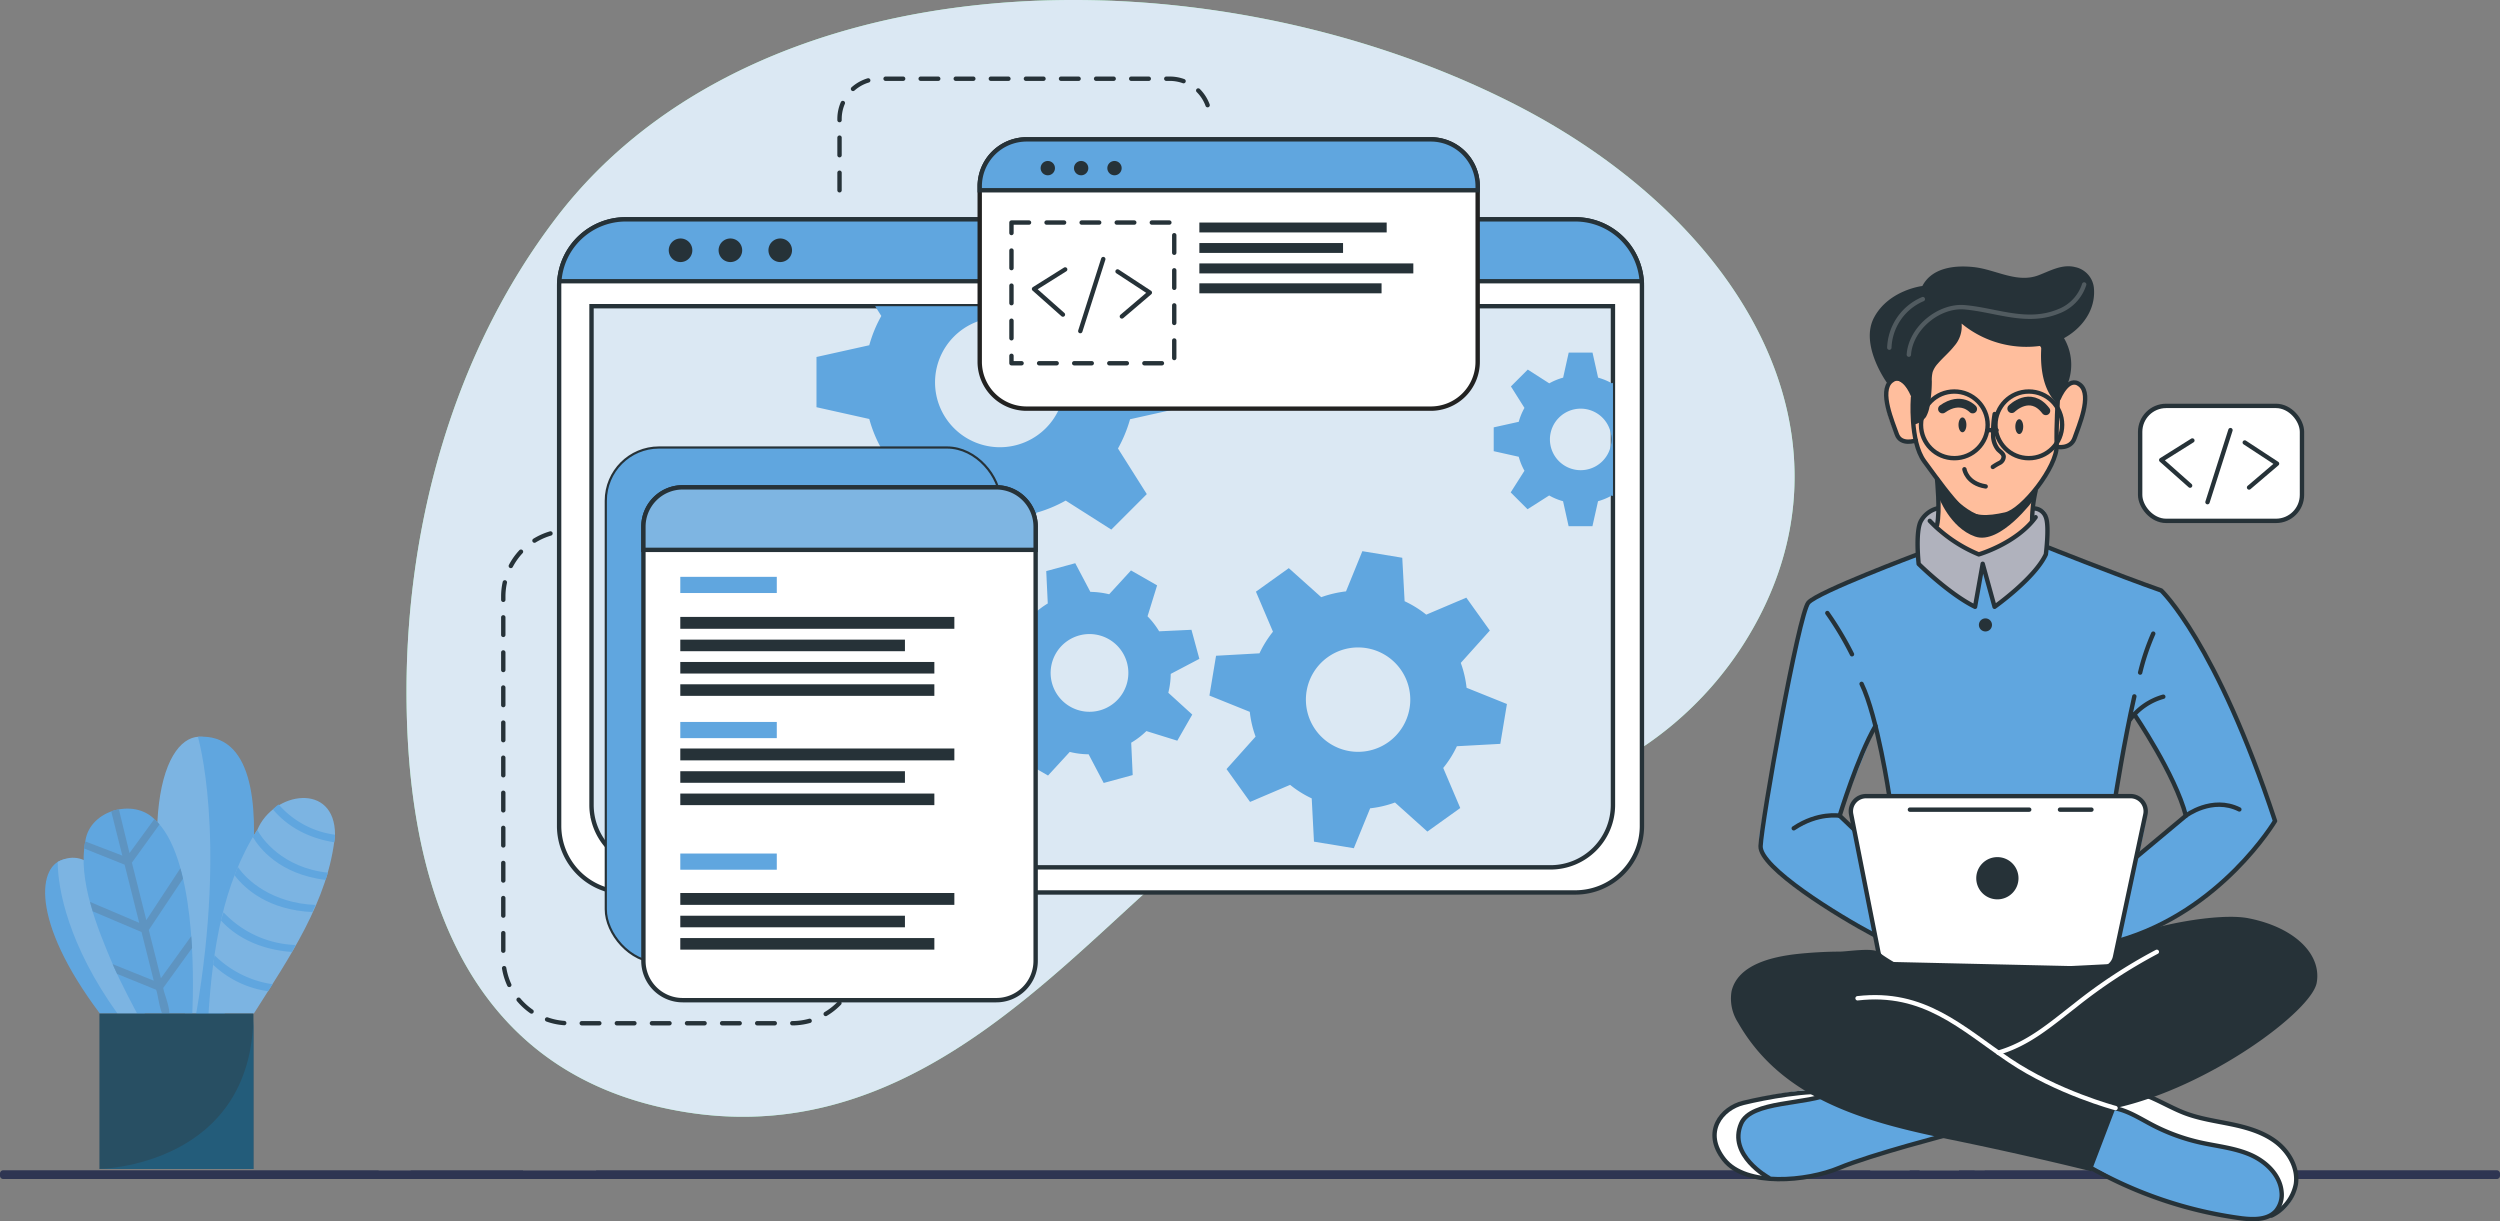 <svg xmlns="http://www.w3.org/2000/svg" width="570" height="278.437" viewBox="0 0 570 278.437">
  <rect x="0" y="0" width="570" height="278.437" fill="#808080" stroke="none"/>
  <g id="IT_Service_Jamaica_ic_10" transform="translate(-216.171 -5577)">
    <g id="IT_Service_Bahamas_ic_10" transform="translate(-601 4633.35)">
      <g id="Kotlin_app_section1" transform="translate(0 -2)">
        <g id="Group_259623" data-name="Group 259623">
          <g id="Group_259622" data-name="Group 259622">
            <g id="Group_259621" data-name="Group 259621" transform="translate(909.853 945.65)">
              <g id="Background_Simple" data-name="Background Simple">
                <g id="Group_259607" data-name="Group 259607">
                  <path id="Path_112823" data-name="Path 112823" d="M40.2,214.823q0,.41,0,.818c-.058,36.594,8.943,87.663,64.006,96.3,72.12,11.307,109.525-76.773,146-73.124,18.674,1.868,40.084,4.348,57.29-2.45a80.152,80.152,0,0,0,37.639-31.328c29.078-46.009.219-96.434-52.895-123.266C221.383,45.977,119.7,48.466,74.3,108.019,50.552,139.166,40.411,178.307,40.2,214.823Z" transform="translate(-40.198 -58.319)" fill="#92e3a9"/>
                  <path id="Path_112824" data-name="Path 112824" d="M40.2,214.823q0,.41,0,.818c-.058,36.594,8.943,87.663,64.006,96.3,72.12,11.307,109.525-76.773,146-73.124,18.674,1.868,40.084,4.348,57.29-2.45a80.152,80.152,0,0,0,37.639-31.328c29.078-46.009.219-96.434-52.895-123.266C221.383,45.977,119.7,48.466,74.3,108.019,50.552,139.166,40.411,178.307,40.2,214.823Z" transform="translate(-40.198 -58.319)" fill="#dbe8f3"/>
                </g>
              </g>
              <g id="Lines" transform="translate(22.066 17.947)">
                <g id="Group_259608" data-name="Group 259608">
                  <path id="Path_112825" data-name="Path 112825" d="M88.154,218.777H84.449a15,15,0,0,0-14.995,15v82.282a15,15,0,0,0,14.995,14.995h50.842a15,15,0,0,0,15-14.995h0" transform="translate(-69.454 -115.702)" fill="none" stroke="#263238" stroke-linecap="round" stroke-linejoin="round" stroke-width="1" stroke-dasharray="4"/>
                  <path id="Path_112826" data-name="Path 112826" d="M171.1,107.551V91.3a9.184,9.184,0,0,1,9.184-9.184H246.4a9.184,9.184,0,0,1,9.183,9.184h0" transform="translate(-94.436 -82.114)" fill="none" stroke="#263238" stroke-linecap="round" stroke-linejoin="round" stroke-width="1" stroke-dasharray="4"/>
                </g>
              </g>
              <g id="Window" transform="translate(34.798 50.009)">
                <g id="Group_259610" data-name="Group 259610">
                  <path id="Path_112827" data-name="Path 112827" d="M333.216,139.807V262.919a15.177,15.177,0,0,1-15.175,15.175H101.51a15.177,15.177,0,0,1-15.175-15.175V139.807c0-.362.015-.717.045-1.071a15.173,15.173,0,0,1,15.13-14.112H318.041a15.173,15.173,0,0,1,15.13,14.112C333.2,139.09,333.216,139.445,333.216,139.807Z" transform="translate(-86.335 -124.624)" fill="#fff" stroke="#263238" stroke-linecap="round" stroke-linejoin="round" stroke-width="1"/>
                  <path id="Rectangle_158940" data-name="Rectangle 158940" d="M0,0H232.886a0,0,0,0,1,0,0V109.091a18.856,18.856,0,0,1-18.856,18.856H18.856A18.856,18.856,0,0,1,0,109.091V0A0,0,0,0,1,0,0Z" transform="translate(7.384 19.799)" fill="#263238"/>
                  <path id="Path_112828" data-name="Path 112828" d="M329.015,150.874V264.6a14.144,14.144,0,0,1-14.063,14.217H110.189A14.145,14.145,0,0,1,96.125,264.6V150.874Z" transform="translate(-88.741 -131.076)" fill="#dbe8f3"/>
                  <path id="Path_112829" data-name="Path 112829" d="M333.186,138.736H86.395a15.173,15.173,0,0,1,15.13-14.112H318.056A15.173,15.173,0,0,1,333.186,138.736Z" transform="translate(-86.35 -124.624)" fill="#60a6df" stroke="#263238" stroke-miterlimit="10" stroke-width="1"/>
                  <path id="Path_112830" data-name="Path 112830" d="M124.852,133.1a2.688,2.688,0,1,1-2.688-2.688A2.688,2.688,0,0,1,124.852,133.1Z" transform="translate(-94.48 -126.047)" fill="#263238"/>
                  <path id="Path_112831" data-name="Path 112831" d="M139.921,133.1a2.688,2.688,0,1,1-2.688-2.688A2.688,2.688,0,0,1,139.921,133.1Z" transform="translate(-98.184 -126.047)" fill="#263238"/>
                  <path id="Path_112832" data-name="Path 112832" d="M154.989,133.1a2.688,2.688,0,1,1-2.687-2.688A2.688,2.688,0,0,1,154.989,133.1Z" transform="translate(-101.887 -126.047)" fill="#263238"/>
                  <path id="Path_112833" data-name="Path 112833" d="M329.013,150.88V264.6a14.226,14.226,0,0,1-14.225,14.225H110.347A14.22,14.22,0,0,1,96.4,267.363l-.008-.008v-.03a14.121,14.121,0,0,1-.264-2.723V150.88Z" transform="translate(-88.742 -131.077)" fill="none" stroke="#263238" stroke-miterlimit="10" stroke-width="1"/>
                  <path id="Path_112834" data-name="Path 112834" d="M395.818,171.916a14.465,14.465,0,0,0-3.16-1.3l-1.275-5.71h-5.43l-1.267,5.71a14.018,14.018,0,0,0-3.168,1.3l-4.9-3.138-3.839,3.839,3.085,4.9a13.952,13.952,0,0,0-1.3,3.168l-5.71,1.267v5.43l5.71,1.275a13.843,13.843,0,0,0,1.3,3.19l-3.138,4.933,3.839,3.839,4.933-3.138a14.037,14.037,0,0,0,3.168,1.312l1.267,5.7h5.43l1.275-5.7a14.488,14.488,0,0,0,3.16-1.312l.249.158v-25.87Zm-7.135,19.8A7.014,7.014,0,1,1,395.7,184.7,7.011,7.011,0,0,1,388.683,191.715Z" transform="translate(-155.769 -134.523)" fill="#60a6df"/>
                  <path id="Path_112835" data-name="Path 112835" d="M247.666,173.968V162.519l-12.037-2.67a31.107,31.107,0,0,0-2.753-6.682l1.456-2.293H177.515l1.4,2.233a29.627,29.627,0,0,0-2.745,6.675l-12.037,2.678v11.449l12.037,2.685a30.028,30.028,0,0,0,2.745,6.728l-6.615,10.4,8.1,8.093L190.8,195.2a30.624,30.624,0,0,0,6.682,2.768l2.67,12.022H211.6l2.693-12.022a30.82,30.82,0,0,0,6.66-2.768l10.4,6.615,8.093-8.093-6.569-10.4a31.373,31.373,0,0,0,2.753-6.667Zm-41.709,9.066a14.79,14.79,0,1,1,14.79-14.79A14.791,14.791,0,0,1,205.957,183.034Z" transform="translate(-105.456 -131.076)" fill="#60a6df"/>
                  <path id="Path_112837" data-name="Path 112837" d="M256.477,258.113a18.49,18.49,0,0,0,.551-4.3l6.529-3.433-1.8-6.624-7.369.345a18.364,18.364,0,0,0-2.648-3.421l2.184-7.05-5.951-3.408-4.979,5.432a19.283,19.283,0,0,0-4.287-.546l-3.446-6.534-6.615,1.8.349,7.379a18.715,18.715,0,0,0-3.428,2.644l-7.052-2.176-3.414,5.941,5.461,4.965a17.9,17.9,0,0,0-.539,4.289l-6.541,3.444,1.8,6.624,7.379-.349a17.6,17.6,0,0,0,2.638,3.426l-2.195,7.014,5.951,3.409,4.953-5.386a18.074,18.074,0,0,0,4.3.542l3.437,6.538,6.614-1.8-.29-6.3-.049-1.08a18.182,18.182,0,0,0,3.462-2.649l7.047,2.191,2.912-5.09.5-.861Zm-15.639,4.024a8.86,8.86,0,1,1,6.22-10.877A8.86,8.86,0,0,1,240.838,262.137Z" transform="translate(-117.584 -150.172)" fill="#60a6df"/>
                  <path id="Path_112838" data-name="Path 112838" d="M349.244,268.868l1.508-9.088-9.2-3.7a24.412,24.412,0,0,0-1.32-5.672l6.622-7.376-5.363-7.5-9.134,3.877a24.276,24.276,0,0,0-4.933-3.062l-.535-9.911-9.1-1.5-3.726,9.164a25.44,25.44,0,0,0-5.649,1.327l-7.4-6.622-7.49,5.363,3.884,9.126a24.847,24.847,0,0,0-2.768,4.3c-.106.211-.211.422-.309.634l-9.9.551-1.508,9.081,1.493.6,7.708,3.107a23.941,23.941,0,0,0,1.32,5.649l-6.622,7.4,5.363,7.49,9.134-3.892a23.674,23.674,0,0,0,4.925,3.085l.513,9.865,9.088,1.5,3.718-9.1a23.9,23.9,0,0,0,5.664-1.327l7.384,6.63,7.5-5.37-3.884-9.134a23.818,23.818,0,0,0,3.115-4.955Zm-25.5-.407a11.9,11.9,0,1,1,2.745-16.608A11.9,11.9,0,0,1,323.744,268.46Z" transform="translate(-134.652 -149.277)" fill="#60a6df"/>
                </g>
              </g>
              <g id="Graphics" transform="translate(45.689 31.776)">
                <g id="Group_259618" data-name="Group 259618">
                  <g id="Group_259615" data-name="Group 259615" transform="translate(0 70.505)">
                    <rect id="Rectangle_158941" data-name="Rectangle 158941" width="89.43" height="116.927" rx="11.884" fill="#92e3a9" stroke="#263238" stroke-miterlimit="10" stroke-width="1"/>
                    <rect id="Rectangle_158942" data-name="Rectangle 158942" width="89.43" height="116.927" rx="11.884" fill="#60a6df"/>
                    <g id="Group_259614" data-name="Group 259614" transform="translate(8.326 8.835)">
                      <path id="Path_112839" data-name="Path 112839" d="M201.243,214.6v99a8.965,8.965,0,0,1-8.968,8.968h-71.5a8.963,8.963,0,0,1-8.96-8.968v-99a8.961,8.961,0,0,1,8.96-8.96h71.5A8.963,8.963,0,0,1,201.243,214.6Z" transform="translate(-111.814 -205.644)" fill="#fff" stroke="#263238" stroke-linecap="round" stroke-linejoin="round" stroke-width="1"/>
                      <path id="Path_112840" data-name="Path 112840" d="M201.243,214.6v5.3H111.814v-5.3a8.961,8.961,0,0,1,8.96-8.96h71.5A8.963,8.963,0,0,1,201.243,214.6Z" transform="translate(-111.814 -205.644)" fill="#7eb5e2" stroke="#263238" stroke-miterlimit="10" stroke-width="1"/>
                      <rect id="Rectangle_158943" data-name="Rectangle 158943" width="22.001" height="3.69" transform="translate(8.41 20.403)" fill="#60a6df"/>
                      <rect id="Rectangle_158944" data-name="Rectangle 158944" width="22.001" height="3.69" transform="translate(8.41 53.488)" fill="#60a6df"/>
                      <rect id="Rectangle_158945" data-name="Rectangle 158945" width="22.001" height="3.69" transform="translate(8.41 83.49)" fill="#60a6df"/>
                      <g id="Group_259611" data-name="Group 259611" transform="translate(8.41 29.54)">
                        <rect id="Rectangle_158946" data-name="Rectangle 158946" width="62.487" height="2.707" fill="#263238"/>
                        <rect id="Rectangle_158947" data-name="Rectangle 158947" width="51.22" height="2.638" transform="translate(0 5.181)" fill="#263238"/>
                        <rect id="Rectangle_158948" data-name="Rectangle 158948" width="57.927" height="2.638" transform="translate(0 10.273)" fill="#263238"/>
                        <rect id="Rectangle_158949" data-name="Rectangle 158949" width="57.927" height="2.638" transform="translate(0 15.362)" fill="#263238"/>
                      </g>
                      <g id="Group_259612" data-name="Group 259612" transform="translate(8.41 59.542)">
                        <rect id="Rectangle_158950" data-name="Rectangle 158950" width="62.487" height="2.707" fill="#263238"/>
                        <rect id="Rectangle_158951" data-name="Rectangle 158951" width="51.22" height="2.638" transform="translate(0 5.181)" fill="#263238"/>
                        <rect id="Rectangle_158952" data-name="Rectangle 158952" width="57.927" height="2.638" transform="translate(0 10.273)" fill="#263238"/>
                      </g>
                      <g id="Group_259613" data-name="Group 259613" transform="translate(8.41 92.488)">
                        <rect id="Rectangle_158953" data-name="Rectangle 158953" width="62.487" height="2.707" fill="#263238"/>
                        <rect id="Rectangle_158954" data-name="Rectangle 158954" width="51.22" height="2.638" transform="translate(0 5.181)" fill="#263238"/>
                        <rect id="Rectangle_158955" data-name="Rectangle 158955" width="57.927" height="2.638" transform="translate(0 10.273)" fill="#263238"/>
                      </g>
                    </g>
                  </g>
                  <g id="Group_259617" data-name="Group 259617" transform="translate(85.005)">
                    <path id="Path_112841" data-name="Path 112841" d="M327.014,111.145v40.012a10.683,10.683,0,0,1-10.687,10.687H224.167a10.688,10.688,0,0,1-10.687-10.687V111.145a10.7,10.7,0,0,1,10.687-10.695h92.159A10.69,10.69,0,0,1,327.014,111.145Z" transform="translate(-213.48 -100.45)" fill="#fff" stroke="#222221" stroke-miterlimit="10" stroke-width="1"/>
                    <path id="Path_112842" data-name="Path 112842" d="M327.014,111.145v.913H213.48v-.913a10.7,10.7,0,0,1,10.687-10.695h92.159A10.69,10.69,0,0,1,327.014,111.145Z" transform="translate(-213.48 -100.45)" fill="#60a6df" stroke="#263238" stroke-miterlimit="10" stroke-width="1"/>
                    <circle id="Ellipse_4167" data-name="Ellipse 4167" cx="1.637" cy="1.637" r="1.637" transform="translate(13.884 4.921)" fill="#263238"/>
                    <circle id="Ellipse_4168" data-name="Ellipse 4168" cx="1.637" cy="1.637" r="1.637" transform="translate(21.488 4.921)" fill="#263238"/>
                    <circle id="Ellipse_4169" data-name="Ellipse 4169" cx="1.637" cy="1.637" r="1.637" transform="translate(29.091 4.921)" fill="#263238"/>
                    <rect id="Rectangle_158956" data-name="Rectangle 158956" width="37.112" height="32.079" transform="translate(7.239 18.965)" fill="none" stroke="#263238" stroke-linecap="round" stroke-linejoin="round" stroke-width="1" stroke-dasharray="4"/>
                    <g id="Group_259616" data-name="Group 259616" transform="translate(50.077 18.965)">
                      <rect id="Rectangle_158957" data-name="Rectangle 158957" width="42.711" height="2.253" fill="#263238"/>
                      <rect id="Rectangle_158958" data-name="Rectangle 158958" width="32.762" height="2.253" transform="translate(0 4.672)" fill="#263238"/>
                      <rect id="Rectangle_158959" data-name="Rectangle 158959" width="48.786" height="2.28" transform="translate(0 9.317)" fill="#263238"/>
                      <rect id="Rectangle_158960" data-name="Rectangle 158960" width="41.542" height="2.28" transform="translate(0 13.856)" fill="#263238"/>
                    </g>
                  </g>
                </g>
              </g>
            </g>
            <path id="Path_108575" data-name="Path 108575" d="M725.823,1699.547H609.206l-.226.032h-2.108c-.061-.01-.119-.021-.177-.032h-3.448l-.033.032a.2.2,0,0,0-.019.021H594.24a.455.455,0,0,1-.024-.053H592l-.033.032a.232.232,0,0,0-.019.021h-8.954a.386.386,0,0,1-.024-.053H292.474c.006.014.012.029.017.043H275.831c-.011-.014-.021-.029-.031-.043H250.223c0,.014-.008.029-.012.043h-7.285l-.072-.043H157.306a.744.744,0,0,0-.741.743v.511a.744.744,0,0,0,.741.743H725.823a.744.744,0,0,0,.741-.743v-.511A.744.744,0,0,0,725.823,1699.547Z" transform="translate(660.606 -487.076)" fill="#2e3552"/>
            <g id="Character" transform="translate(1207.953 1006.358)">
              <g id="Group_259620" data-name="Group 259620" transform="translate(0 0)">
                <path id="Path_112843" data-name="Path 112843" d="M288.334,422.323s-24.534,7.036-27.958,8.249c-3.117,1.1-11.562,4.059-17.9,3.145a13.812,13.812,0,0,1-1.81-.392c-6.42-1.913-9.3-3.7-10.144-7.736s2.352-7.008,5.431-8.912,19.784-3.891,19.784-3.891l4.031,1.185h.009Z" transform="translate(-230.384 -225.573)" fill="#60a6df"/>
                <path id="Path_112844" data-name="Path 112844" d="M242.477,433.717a13.812,13.812,0,0,1-1.81-.392c-6.42-1.913-9.3-3.7-10.144-7.736s2.352-7.008,5.431-8.912,19.784-3.891,19.784-3.891l4.031,1.185c-3.649,1.68-17.255,2.613-20.222,4.321s-4.4,4.927-2.65,9.276C237.83,429.882,240.331,432.122,242.477,433.717Z" transform="translate(-230.384 -225.573)" fill="#fff"/>
                <path id="Path_112845" data-name="Path 112845" d="M284.653,423.4s-18.426,4.774-25.731,7.829-21.246,4.392-26.211-1.91-.573-11.722,4.392-12.927,15-3.114,20.488-2.35" transform="translate(-230.394 -225.645)" fill="none" stroke="#263238" stroke-linecap="round" stroke-linejoin="round" stroke-width="1"/>
                <path id="Path_112846" data-name="Path 112846" d="M243.245,433.466s-9.375-5.139-6.262-12.344c2.3-5.317,14.8-4.165,21-7.071" transform="translate(-230.783 -225.658)" fill="none" stroke="#263238" stroke-linecap="round" stroke-linejoin="round" stroke-width="1"/>
                <path id="Path_112847" data-name="Path 112847" d="M368.892,434.822c-.252,2.51-1.139,4.918-3.677,6.411-1.689,1-4.1,1.6-7.54,1.558-8.6-.112-24.776-6.262-24.776-6.262l-15.146-8.371,7.876-12.467,2.156-3.415,5.571,1.25s4.61,2.613,9.248,4.694,15.892,2.52,19.858,5.73S369.321,430.641,368.892,434.822Z" transform="translate(-236.221 -225.539)" fill="#60a6df"/>
                <path id="Path_112848" data-name="Path 112848" d="M369.456,434.822c-.252,2.51-1.139,4.918-3.677,6.411a11.342,11.342,0,0,0-.429-7.559c-1.68-3.8-7.195-7.148-14.436-7.708s-12.785-3.947-15.687-5.459c-2.268-1.176-7.046-3.742-9.033-4.815l2.156-3.415,5.571,1.25s4.61,2.613,9.248,4.694,15.892,2.52,19.858,5.73S369.885,430.641,369.456,434.822Z" transform="translate(-236.785 -225.539)" fill="#fff"/>
                <path id="Path_112849" data-name="Path 112849" d="M321.238,430.866a95.572,95.572,0,0,0,35.449,12.109c2.754.332,5.96.378,7.806-1.693a5.775,5.775,0,0,0,1.272-4.327c-.334-3.888-3.6-6.971-7.188-8.512s-7.544-1.909-11.352-2.763a44.835,44.835,0,0,1-10.916-3.993c-2.737-1.429-5.387-3.164-8.408-3.8s-6.619.136-8.23,2.77" transform="translate(-236.349 -225.9)" fill="none" stroke="#263238" stroke-linecap="round" stroke-linejoin="round" stroke-width="1"/>
                <path id="Path_112850" data-name="Path 112850" d="M364.04,442.067a10.086,10.086,0,0,0,5.54-7.157c.549-3.665-1.538-7.349-4.479-9.6s-6.615-3.313-10.244-4.067-7.339-1.262-10.79-2.61c-5.307-2.073-10.541-6.169-16.048-4.708" transform="translate(-236.907 -225.629)" fill="none" stroke="#263238" stroke-linecap="round" stroke-linejoin="round" stroke-width="1"/>
                <path id="Path_112851" data-name="Path 112851" d="M333.1,289.9l-25.625-9.752-.317-.121s.093-.681.168-1.67c.159-2.044.243-5.375-.719-6.5-1.428-1.67-5.478-.271-9.425-2.081s-11.254,1.428-11.254,1.428-5.273-.97-7.6,2.837c-1.185,3.07-.775,7.643-.775,7.643s-.168.065-.485.177c-3.052,1.138-19.662,7.391-23.18,9.9-3.882,2.753-8.175,30.982-9.556,39.269s-3.835,15.762-2.585,18.617,19.093,16.592,29.358,20.138,46.688,2.51,46.688,2.51.6-.159,1.652-.495c6.159-1.978,28.014-10.125,39.6-29.339C359.05,342.453,347.824,305.629,333.1,289.9Zm-69.233,47.481c-1.885,1.334-.877,6.514-.877,6.514l-3.21-2.828,8.053-19.8,3.434,15.2S265.75,336.051,263.865,337.376Zm64.427,12.579c-.887.457,2.548-9.061.915-11.217s-6.523-1.95-6.523-1.95l.42-2.6c.056-.289,2.9-14.884,2.9-14.884l.961-1.148s9.967,17.087,11.749,23.106C338.716,341.258,327.854,349.956,328.292,349.956Z" transform="translate(-231.12 -215.981)" fill="#60a6df"/>
                <path id="Path_112852" data-name="Path 112852" d="M286.778,225.19l-13.225,14.043s-1.824,1.612-1.1,5.685,2.412,7.573,3.688,7.844a18.143,18.143,0,0,0,3.063.274s2.834,6.142,4.841,8.556c0,0,.7,9.48.327,12.113,0,0,4.752,4.151,9.227,4.678s11.391-6.33,11.391-6.33l1.714-8.394s4.057-6.159,4.334-7.8,2.131-1.219,3.043-2.028a15.442,15.442,0,0,0,3.369-7.843c.349-3.418.373-7.344-3.6-6.192-3.44-.924-1.287-8.2-1.287-8.2l-6.044-5.334Z" transform="translate(-233.184 -213.04)" fill="#ffbe9d"/>
                <path id="Path_112853" data-name="Path 112853" d="M310.026,280.144a13.523,13.523,0,0,1-.681,1.53c-2.184,4.115-11.693,11.954-11.693,11.954l-2.874-8.837-1.577,8.837c-3.173-1.381-12.85-9.771-12.85-9.771s-.327-.784-.728-2.006c.317-.112.485-.177.485-.177s-.411-4.573.775-7.643c2.324-3.807,7.6-2.837,7.6-2.837s7.307-3.238,11.254-1.428,8,.411,9.425,2.081.551,8.175.551,8.175Z" transform="translate(-233.674 -215.981)" fill="#ffbe9d" opacity="0.5"/>
                <path id="Path_112854" data-name="Path 112854" d="M337.508,290.55,311.883,280.8l-.317-.121s.093-.681.168-1.67l-.532,3.322-3.789,5.151a103.762,103.762,0,0,1,11.824,5.212,10.385,10.385,0,0,1,5.432,10.358l-4.724,40.393-1.932,22.938,5.842,6.066c6.159-1.978,28.014-10.125,39.6-29.339C363.46,343.107,352.234,306.283,337.508,290.55ZM332.7,350.61c-.887.457,2.548-9.061.915-11.217s-6.523-1.95-6.523-1.95l.42-2.6c.056-.289,2.9-14.884,2.9-14.884l.961-1.148s9.967,17.087,11.749,23.106C343.126,341.912,332.264,350.61,332.7,350.61Z" transform="translate(-235.531 -216.635)" fill="none" opacity="0.2"/>
                <path id="Path_112855" data-name="Path 112855" d="M273.4,340.588l-3.985-13.317s-7.145-24.367-12.044-30.377l1.288,17.137s-4.2,20.472-8.095,26.557-4.731,7.6,0,7.6,16.238,9.173,16.238,9.173l-.887-7.652Zm-10.013,5.151-3.21-2.828,8.053-19.8,3.434,15.2s-5.515-.411-7.4.915S263.383,345.739,263.383,345.739Z" transform="translate(-231.516 -217.831)" fill="none" opacity="0.2"/>
                <path id="Path_112856" data-name="Path 112856" d="M284.888,264.2s.735,7.18,0,10.461" transform="translate(-234.026 -215.646)" fill="none" stroke="#263238" stroke-linecap="round" stroke-linejoin="round" stroke-width="1"/>
                <path id="Path_112857" data-name="Path 112857" d="M308.116,273.886a30.745,30.745,0,0,1,.8-6.86" transform="translate(-235.577 -215.835)" fill="none" stroke="#263238" stroke-linecap="round" stroke-linejoin="round" stroke-width="1"/>
                <path id="Path_112858" data-name="Path 112858" d="M308.09,230.927s4.345,5.458,4.122,9.58-.557,9.023-.445,13.813-7.687,14.815-11.7,15.706-7.464,1.114-10.025-1.447-5.124-6.127-8.466-10.694-2.563-14.592-2.563-14.592" transform="translate(-233.628 -213.423)" fill="none" stroke="#263238" stroke-linecap="round" stroke-linejoin="round" stroke-width="1"/>
                <path id="Path_112859" data-name="Path 112859" d="M298.942,248.271a22.571,22.571,0,0,0-.339,4.54,5.165,5.165,0,0,0,1.114,3.556c.48.49,1.178.881,1.269,1.561a1.648,1.648,0,0,1-.892,1.478,12.574,12.574,0,0,0-1.567.93" transform="translate(-234.937 -214.582)" fill="none" stroke="#263238" stroke-linecap="round" stroke-linejoin="round" stroke-width="1"/>
                <path id="Path_112860" data-name="Path 112860" d="M291.579,261.769s.5,3.237,4.844,3.915" transform="translate(-234.473 -215.484)" fill="none" stroke="#263238" stroke-linecap="round" stroke-linejoin="round" stroke-width="1"/>
                <path id="Path_112861" data-name="Path 112861" d="M291.934,250.795c0,.936-.4,1.695-.9,1.695s-.9-.759-.9-1.695.4-1.694.9-1.694S291.934,249.859,291.934,250.795Z" transform="translate(-234.376 -214.637)" fill="#263238"/>
                <path id="Path_112862" data-name="Path 112862" d="M305.813,251.231c0,.936-.4,1.695-.9,1.695s-.9-.759-.9-1.695.4-1.694.9-1.694S305.813,250.3,305.813,251.231Z" transform="translate(-235.303 -214.667)" fill="#263238"/>
                <path id="Path_112863" data-name="Path 112863" d="M303.142,246.833s4.211-4.212,7.774.486" transform="translate(-235.245 -214.37)" fill="none" stroke="#263238" stroke-linecap="round" stroke-linejoin="round" stroke-width="2"/>
                <path id="Path_112864" data-name="Path 112864" d="M293.1,246.949s-2.673-3-6.883,0" transform="translate(-234.115 -214.405)" fill="none" stroke="#263238" stroke-linecap="round" stroke-linejoin="round" stroke-width="2"/>
                <path id="Path_112865" data-name="Path 112865" d="M285.215,268.144s2.579,7.11,8.34,9.127,13.409-8.448,13.409-8.448l-.4-1.361s-5.012,6.512-10.588,5.4-11.088-8.665-11.088-8.665Z" transform="translate(-234.026 -215.646)" fill="#263238"/>
                <path id="Path_112866" data-name="Path 112866" d="M279.217,253.725s-3.434,1.212-4.347-1.463-4.043-9.719-1.3-12.066,4.94,3.1,4.94,3.1" transform="translate(-233.196 -214.003)" fill="none" stroke="#263238" stroke-linecap="round" stroke-linejoin="round" stroke-width="1"/>
                <path id="Path_112867" data-name="Path 112867" d="M314.11,255.248s3.191.642,4.1-2.033,4.044-9.719,1.3-12.067-4.94,3.1-4.94,3.1" transform="translate(-235.978 -214.067)" fill="none" stroke="#263238" stroke-linecap="round" stroke-linejoin="round" stroke-width="1"/>
                <path id="Path_112868" data-name="Path 112868" d="M278.238,248.327a4.759,4.759,0,0,0,3.013-1.781,7.5,7.5,0,0,0,.875-2.7,32.55,32.55,0,0,0,.478-5.443,7.3,7.3,0,0,1,.191-2.121,5.443,5.443,0,0,1,1.148-1.888c1.2-1.4,2.641-2.591,3.781-4.044a6.749,6.749,0,0,0,1.669-5.113,23.223,23.223,0,0,0,19.012,4.917c6.043-1.185,11.843-6.488,11.138-13.153a5.394,5.394,0,0,0-4.258-4.641c-2.988-.743-5.672.849-8.378,1.87-4.934,1.861-9.762-1.334-14.747-1.871-4.264-.458-9.5.07-11.716,4.309,0,0-7.659.9-11.013,7.189s3.022,15,3.022,15,2.566-3.107,5.864,3.183Z" transform="translate(-232.928 -212.17)" fill="#263238"/>
                <path id="Path_112869" data-name="Path 112869" d="M310.667,229.013s-1.98,10.319,3.188,15.316c0,0,1.131-3.1,2.277-3.86a11.961,11.961,0,0,0-.905-11.457C311.447,223.008,310.667,229.013,310.667,229.013Z" transform="translate(-235.723 -213.117)" fill="#263238"/>
                <path id="Path_112870" data-name="Path 112870" d="M317.976,216.619a9.744,9.744,0,0,1-5.9,6.155c-7.173,2.922-14.141-.319-21.323-.954-5.871-.519-12.341,4.77-12.751,10.8" transform="translate(-233.566 -212.467)" fill="none" stroke="#fff" stroke-linecap="round" stroke-linejoin="round" stroke-width="1" opacity="0.2"/>
                <path id="Path_112871" data-name="Path 112871" d="M273.231,231.267a12.539,12.539,0,0,1,7.641-11.067" transform="translate(-233.247 -212.707)" fill="none" stroke="#fff" stroke-linecap="round" stroke-linejoin="round" stroke-width="1" opacity="0.2"/>
                <path id="Path_112872" data-name="Path 112872" d="M283.115,274.317a32.723,32.723,0,0,0,11.171,7.643s8.588-2.49,12.959-8.477" transform="translate(-233.907 -216.266)" fill="none" stroke="#263238" stroke-linecap="round" stroke-linejoin="round" stroke-width="1"/>
                <circle id="Ellipse_4170" data-name="Ellipse 4170" cx="7.599" cy="7.599" r="7.599" transform="translate(47.207 28.558)" fill="none" stroke="#263238" stroke-linecap="round" stroke-linejoin="round" stroke-width="1"/>
                <circle id="Ellipse_4171" data-name="Ellipse 4171" cx="7.599" cy="7.599" r="7.599" transform="translate(64.185 28.558)" fill="none" stroke="#263238" stroke-linecap="round" stroke-linejoin="round" stroke-width="1"/>
                <path id="Path_112873" data-name="Path 112873" d="M284.571,271.34a5.955,5.955,0,0,0-3.655,2.834c-1.345,2.367-.534,9.821-.534,9.821s6.943,6.872,12.856,9.77l1.744-9.808,2.707,9.808s9.156-6.475,11.691-11.949c0,0,.827-6.381,0-8.477a2.924,2.924,0,0,0-2.733-2" transform="translate(-233.708 -216.123)" fill="none" stroke="#263238" stroke-linecap="round" stroke-linejoin="round" stroke-width="1"/>
                <path id="Path_112874" data-name="Path 112874" d="M272.778,339.8s-2.711-18.185-6.323-25.6" transform="translate(-232.794 -218.986)" fill="none" stroke="#263238" stroke-linecap="round" stroke-linejoin="round" stroke-width="1"/>
                <path id="Path_112875" data-name="Path 112875" d="M258.087,296.894a73.613,73.613,0,0,1,5.617,9.4" transform="translate(-232.235 -217.831)" fill="none" stroke="#263238" stroke-linecap="round" stroke-linejoin="round" stroke-width="1"/>
                <path id="Path_112876" data-name="Path 112876" d="M334.514,310.807a52.531,52.531,0,0,1,2.984-8.876" transform="translate(-237.341 -218.167)" fill="none" stroke="#263238" stroke-linecap="round" stroke-linejoin="round" stroke-width="1"/>
                <path id="Path_112877" data-name="Path 112877" d="M328.5,340s1.958-12.466,4.288-22.741" transform="translate(-236.939 -219.191)" fill="none" stroke="#263238" stroke-linecap="round" stroke-linejoin="round" stroke-width="1"/>
                <path id="Path_112878" data-name="Path 112878" d="M332.06,322.512a14.344,14.344,0,0,1,7.564-5.174" transform="translate(-237.177 -219.196)" fill="none" stroke="#263238" stroke-linecap="round" stroke-linejoin="round" stroke-width="1"/>
                <path id="Path_112879" data-name="Path 112879" d="M311.866,280.8s15.768,6.3,25.945,9.875c0,0,12.52,11.775,25.944,52.557,0,0-12.305,20.693-35.7,27.326" transform="translate(-235.828 -216.755)" fill="none" stroke="#263238" stroke-linecap="round" stroke-linejoin="round" stroke-width="1"/>
                <path id="Path_112880" data-name="Path 112880" d="M333.567,355.673l11.3-9.438s5.98-4.545,12.2-1.435" transform="translate(-237.278 -220.958)" fill="none" stroke="#263238" stroke-linecap="round" stroke-linejoin="round" stroke-width="1"/>
                <path id="Path_112881" data-name="Path 112881" d="M333.1,321.659s9.352,13.773,11.743,23.1" transform="translate(-237.246 -219.485)" fill="none" stroke="#263238" stroke-linecap="round" stroke-linejoin="round" stroke-width="1"/>
                <path id="Path_112882" data-name="Path 112882" d="M263.656,349.563l-3.308-3.154s-4.911-.858-10.471,2.87" transform="translate(-231.687 -221.133)" fill="none" stroke="#263238" stroke-linecap="round" stroke-linejoin="round" stroke-width="1"/>
                <path id="Path_112883" data-name="Path 112883" d="M261.1,344.95s4.109-13.5,8.162-20.464" transform="translate(-232.436 -219.674)" fill="none" stroke="#263238" stroke-linecap="round" stroke-linejoin="round" stroke-width="1"/>
                <path id="Path_112884" data-name="Path 112884" d="M277.576,282.567s-22.681,8.511-24.9,10.989-10.676,50.079-10.9,55.526c-.2,4.869,17.468,15.811,26.2,20.422" transform="translate(-231.145 -216.873)" fill="none" stroke="#263238" stroke-linecap="round" stroke-linejoin="round" stroke-width="1"/>
                <rect id="Rectangle_158961" data-name="Rectangle 158961" width="36.897" height="26.213" rx="5.921" transform="translate(97.173 31.838)" fill="#fff" stroke="#263238" stroke-linecap="round" stroke-linejoin="round" stroke-width="1"/>
                <path id="Path_112885" data-name="Path 112885" d="M346.763,254.736l-7.1,4.454,6.584,5.84" transform="translate(-237.685 -215.014)" fill="none" stroke="#263238" stroke-linecap="round" stroke-linejoin="round" stroke-width="1"/>
                <path id="Path_112886" data-name="Path 112886" d="M361.054,265.486l6.376-5.434-7.36-4.825" transform="translate(-239.048 -215.047)" fill="none" stroke="#263238" stroke-linecap="round" stroke-linejoin="round" stroke-width="1"/>
                <line id="Line_657" data-name="Line 657" y1="16.423" x2="5.238" transform="translate(112.526 37.36)" fill="none" stroke="#263238" stroke-linecap="round" stroke-linejoin="round" stroke-width="1"/>
                <path id="Path_112887" data-name="Path 112887" d="M298.1,299.693a1.491,1.491,0,1,1-1.491-1.492A1.491,1.491,0,0,1,298.1,299.693Z" transform="translate(-234.709 -217.918)" fill="#263238"/>
                <g id="Group_259619" data-name="Group 259619" transform="translate(31.212 120.81)">
                  <path id="Path_112888" data-name="Path 112888" d="M322.657,385.04H271.037a1.211,1.211,0,0,1-1.21-1.21h0a1.21,1.21,0,0,1,1.21-1.209h51.619a1.209,1.209,0,0,1,1.209,1.209h0A1.21,1.21,0,0,1,322.657,385.04Z" transform="translate(-264.231 -344.368)" fill="#263238"/>
                  <path id="Path_112889" data-name="Path 112889" d="M324.063,378.289l6.917-32.484a3.456,3.456,0,0,0-3.381-4.176H267.289a3.457,3.457,0,0,0-3.392,4.126l6.2,31.4a3.458,3.458,0,0,0,3.312,2.786l47.191,1.081A3.456,3.456,0,0,0,324.063,378.289Z" transform="translate(-263.831 -341.629)" fill="#fff" stroke="#263238" stroke-linecap="round" stroke-linejoin="round" stroke-width="1"/>
                  <path id="Path_112890" data-name="Path 112890" d="M304.1,361.344a4.815,4.815,0,1,1-4.815-4.815A4.815,4.815,0,0,1,304.1,361.344Z" transform="translate(-265.878 -342.624)" fill="#263238"/>
                  <line id="Line_658" data-name="Line 658" x2="7.166" transform="translate(47.686 3.082)" fill="none" stroke="#263238" stroke-linecap="round" stroke-linejoin="round" stroke-width="1"/>
                  <line id="Line_659" data-name="Line 659" x2="27.2" transform="translate(13.467 3.082)" fill="none" stroke="#263238" stroke-linecap="round" stroke-linejoin="round" stroke-width="1"/>
                </g>
                <path id="Path_112891" data-name="Path 112891" d="M322.221,414.721l-5.5,14.431s-14.019-3.534-31.983-7.215c-18.784-3.849-38.4-8.833-48.58-26.686a10.113,10.113,0,0,1-1.485-7.186c1.469-6.167,9.491-7.841,14.779-8.458a98.2,98.2,0,0,1,10.008-.563c1.7-.024,7.319-.916,8.678.084A39.78,39.78,0,0,0,274.666,383c3,1.275,46.839-1.145,46.839-1.145a15.652,15.652,0,0,0,1.379-5.264c6.89-3.5,22.846-6.469,29.589-5.158,10.6,2.061,16.786,8.247,15.609,14.725S343.507,410.009,322.221,414.721Z" transform="translate(-230.658 -222.789)" fill="#263238"/>
                <path id="Path_112892" data-name="Path 112892" d="M324.291,416.034s-13.334-3.534-24.231-10.9S280.65,389.235,265.47,391" transform="translate(-232.728 -224.102)" fill="none" stroke="#fff" stroke-linecap="round" stroke-linejoin="round" stroke-width="1"/>
                <path id="Path_112893" data-name="Path 112893" d="M299.851,402.659c6.882-1.98,11.934-6.432,17.456-10.707A118.189,118.189,0,0,1,336,379.671" transform="translate(-235.025 -223.361)" fill="none" stroke="#fff" stroke-linecap="round" stroke-linejoin="round" stroke-width="1"/>
                <line id="Line_660" data-name="Line 660" x2="2.019" transform="translate(62.405 37.36)" fill="none" stroke="#263238" stroke-linecap="round" stroke-linejoin="round" stroke-width="1"/>
              </g>
            </g>
            <path id="Path_136414" data-name="Path 136414" d="M346.763,254.736l-7.1,4.454,6.584,5.84" transform="translate(713.268 752.344)" fill="none" stroke="#263238" stroke-linecap="round" stroke-linejoin="round" stroke-width="1"/>
            <path id="Path_136415" data-name="Path 136415" d="M361.054,265.486l6.376-5.434-7.36-4.825" transform="translate(711.904 752.312)" fill="none" stroke="#263238" stroke-linecap="round" stroke-linejoin="round" stroke-width="1"/>
            <line id="Line_795" data-name="Line 795" y1="16.423" x2="5.238" transform="translate(1063.479 1004.718)" fill="none" stroke="#263238" stroke-linecap="round" stroke-linejoin="round" stroke-width="1"/>
          </g>
          <g id="_4" data-name="4" transform="translate(827.459 1113.604)">
            <path id="Path_111652" data-name="Path 111652" d="M2121.436,1233.477h-9.05C2086.859,1140.033,2147.77,1159.136,2121.436,1233.477Z" transform="translate(-2080.488 -1170.342)" fill="#7cb4e2"/>
            <path id="Path_111653" data-name="Path 111653" d="M2159.888,1233.42s-6.776,1.6-6.5,0c7.012-40.77.385-63.1.385-63.1C2178.425,1168.662,2159.888,1233.42,2159.888,1233.42Z" transform="translate(-2118.94 -1170.285)" fill="#60a6df"/>
            <path id="Path_111654" data-name="Path 111654" d="M2197.154,1252.84c-1.374,15.01-10.736,28.439-18.505,40.769h-10.336c.918-14.216,3.219-29.631,11.124-41.877C2183.118,1242.938,2197.177,1240.795,2197.154,1252.84Z" transform="translate(-2131.057 -1230.477)" fill="#7cb4e2"/>
            <path id="Path_111655" data-name="Path 111655" d="M2260.424,1259.206c0,.554-.165,1.726-.165,1.726-7.352-1.172-11.656-4.71-13.971-7.48a6.133,6.133,0,0,1,1.286-1.14A20.644,20.644,0,0,0,2260.424,1259.206Z" transform="translate(-2194.328 -1236.843)" fill="#60a6df"/>
            <path id="Path_111656" data-name="Path 111656" d="M2239.02,1292.758c-.171.54-.356,1.094-.555,1.648-10.51-1.278-15.12-7.29-16.587-9.775.32-.554.667-1.1,1.022-1.641C2223.88,1284.923,2228.582,1291.625,2239.02,1292.758Z" transform="translate(-2174.521 -1261.736)" fill="#60a6df"/>
            <path id="Path_111657" data-name="Path 111657" d="M2218.257,1336.445c-.241.54-.49,1.087-.739,1.627-10-.455-15.366-5.243-17.752-8.39.241-.639.49-1.279.76-1.9C2202.475,1330.766,2208.379,1336.092,2218.257,1336.445Z" transform="translate(-2156.579 -1298.078)" fill="#60a6df"/>
            <path id="Path_111658" data-name="Path 111658" d="M2200.452,1390.175l-.881,1.591c-8.3-.611-13.385-4.118-16.163-7.166a13.464,13.464,0,0,1,.584-1.863A23.611,23.611,0,0,0,2200.452,1390.175Z" transform="translate(-2143.306 -1342.672)" fill="#60a6df"/>
            <path id="Path_111659" data-name="Path 111659" d="M2187.411,1441.116c-.341.54-.675,1.073-1.009,1.6a22.8,22.8,0,0,1-12.552-6.038c.1-.724.2-1.449.32-2.181A23.6,23.6,0,0,0,2187.411,1441.116Z" transform="translate(-2135.55 -1384.669)" fill="#60a6df"/>
            <path id="Path_111660" data-name="Path 111660" d="M1993.467,1353.263h-10.22C1951.091,1310.441,1990.889,1302.183,1993.467,1353.263Z" transform="translate(-1970.76 -1290.129)" fill="#60a6df"/>
            <path id="Path_111661" data-name="Path 111661" d="M2005.811,1352.218H1999.6c-11.183-15.589-13.614-28.387-13.627-34.569C2000.563,1309.869,2005.844,1352.184,2005.811,1352.218Z" transform="translate(-1983.104 -1289.083)" fill="#7cb4e2"/>
            <path id="Path_111662" data-name="Path 111662" d="M2042.054,1304.038H2029.5c.224.534-4-7.4-5.6-11.26h-.007c-3.486-8.2-8.013-19.245-6.223-28.1,1-6.993,10.984-9.751,15.721-4.972C2042.733,1267.991,2042.439,1295.437,2042.054,1304.038Z" transform="translate(-2008.493 -1240.907)" fill="#60a6df"/>
            <path id="Path_111663" data-name="Path 111663" d="M2042.416,1289.762c-.055-.874-.1-1.8-.185-2.7l-6.912,9.583-2.763-11,7.8-11.7c-.179-.809-.382-1.585-.6-2.365l-7.764,11.813-3.289-13.1,6.294-8.717a11.267,11.267,0,0,0-1.179-1.215l-5.662,7.75-2.422-9.988a12.077,12.077,0,0,0-1.754.448l2.543,10.116-8.447-3.239a12.932,12.932,0,0,0-.285,1.606l9.25,3.7,3.332,13.262-11.21-4.773c.185.719.395,1.436.611,2.152l11.125,4.717,2.785,11.089-9.363-3.772c.32.8.692,1.522,1.015,2.238l8.873,3.6c.446.754.943,6.427,2.245,6.287,2.074.089-.705-5.9-.582-6.735l6.55-9.05Z" transform="translate(-2008.918 -1241.563)" fill="#5e94c1"/>
            <rect id="Rectangle_158727" data-name="Rectangle 158727" width="35.108" height="35.438" transform="translate(12.382 63.133)" fill="#284f63"/>
            <path id="Path_111664" data-name="Path 111664" d="M2071.526,1505.057v35.438h-35.108S2071.526,1539.947,2071.526,1505.057Z" transform="translate(-2024.036 -1441.924)" fill="#235c7a"/>
          </g>
        </g>
      </g>
    </g>
  </g>
</svg>

